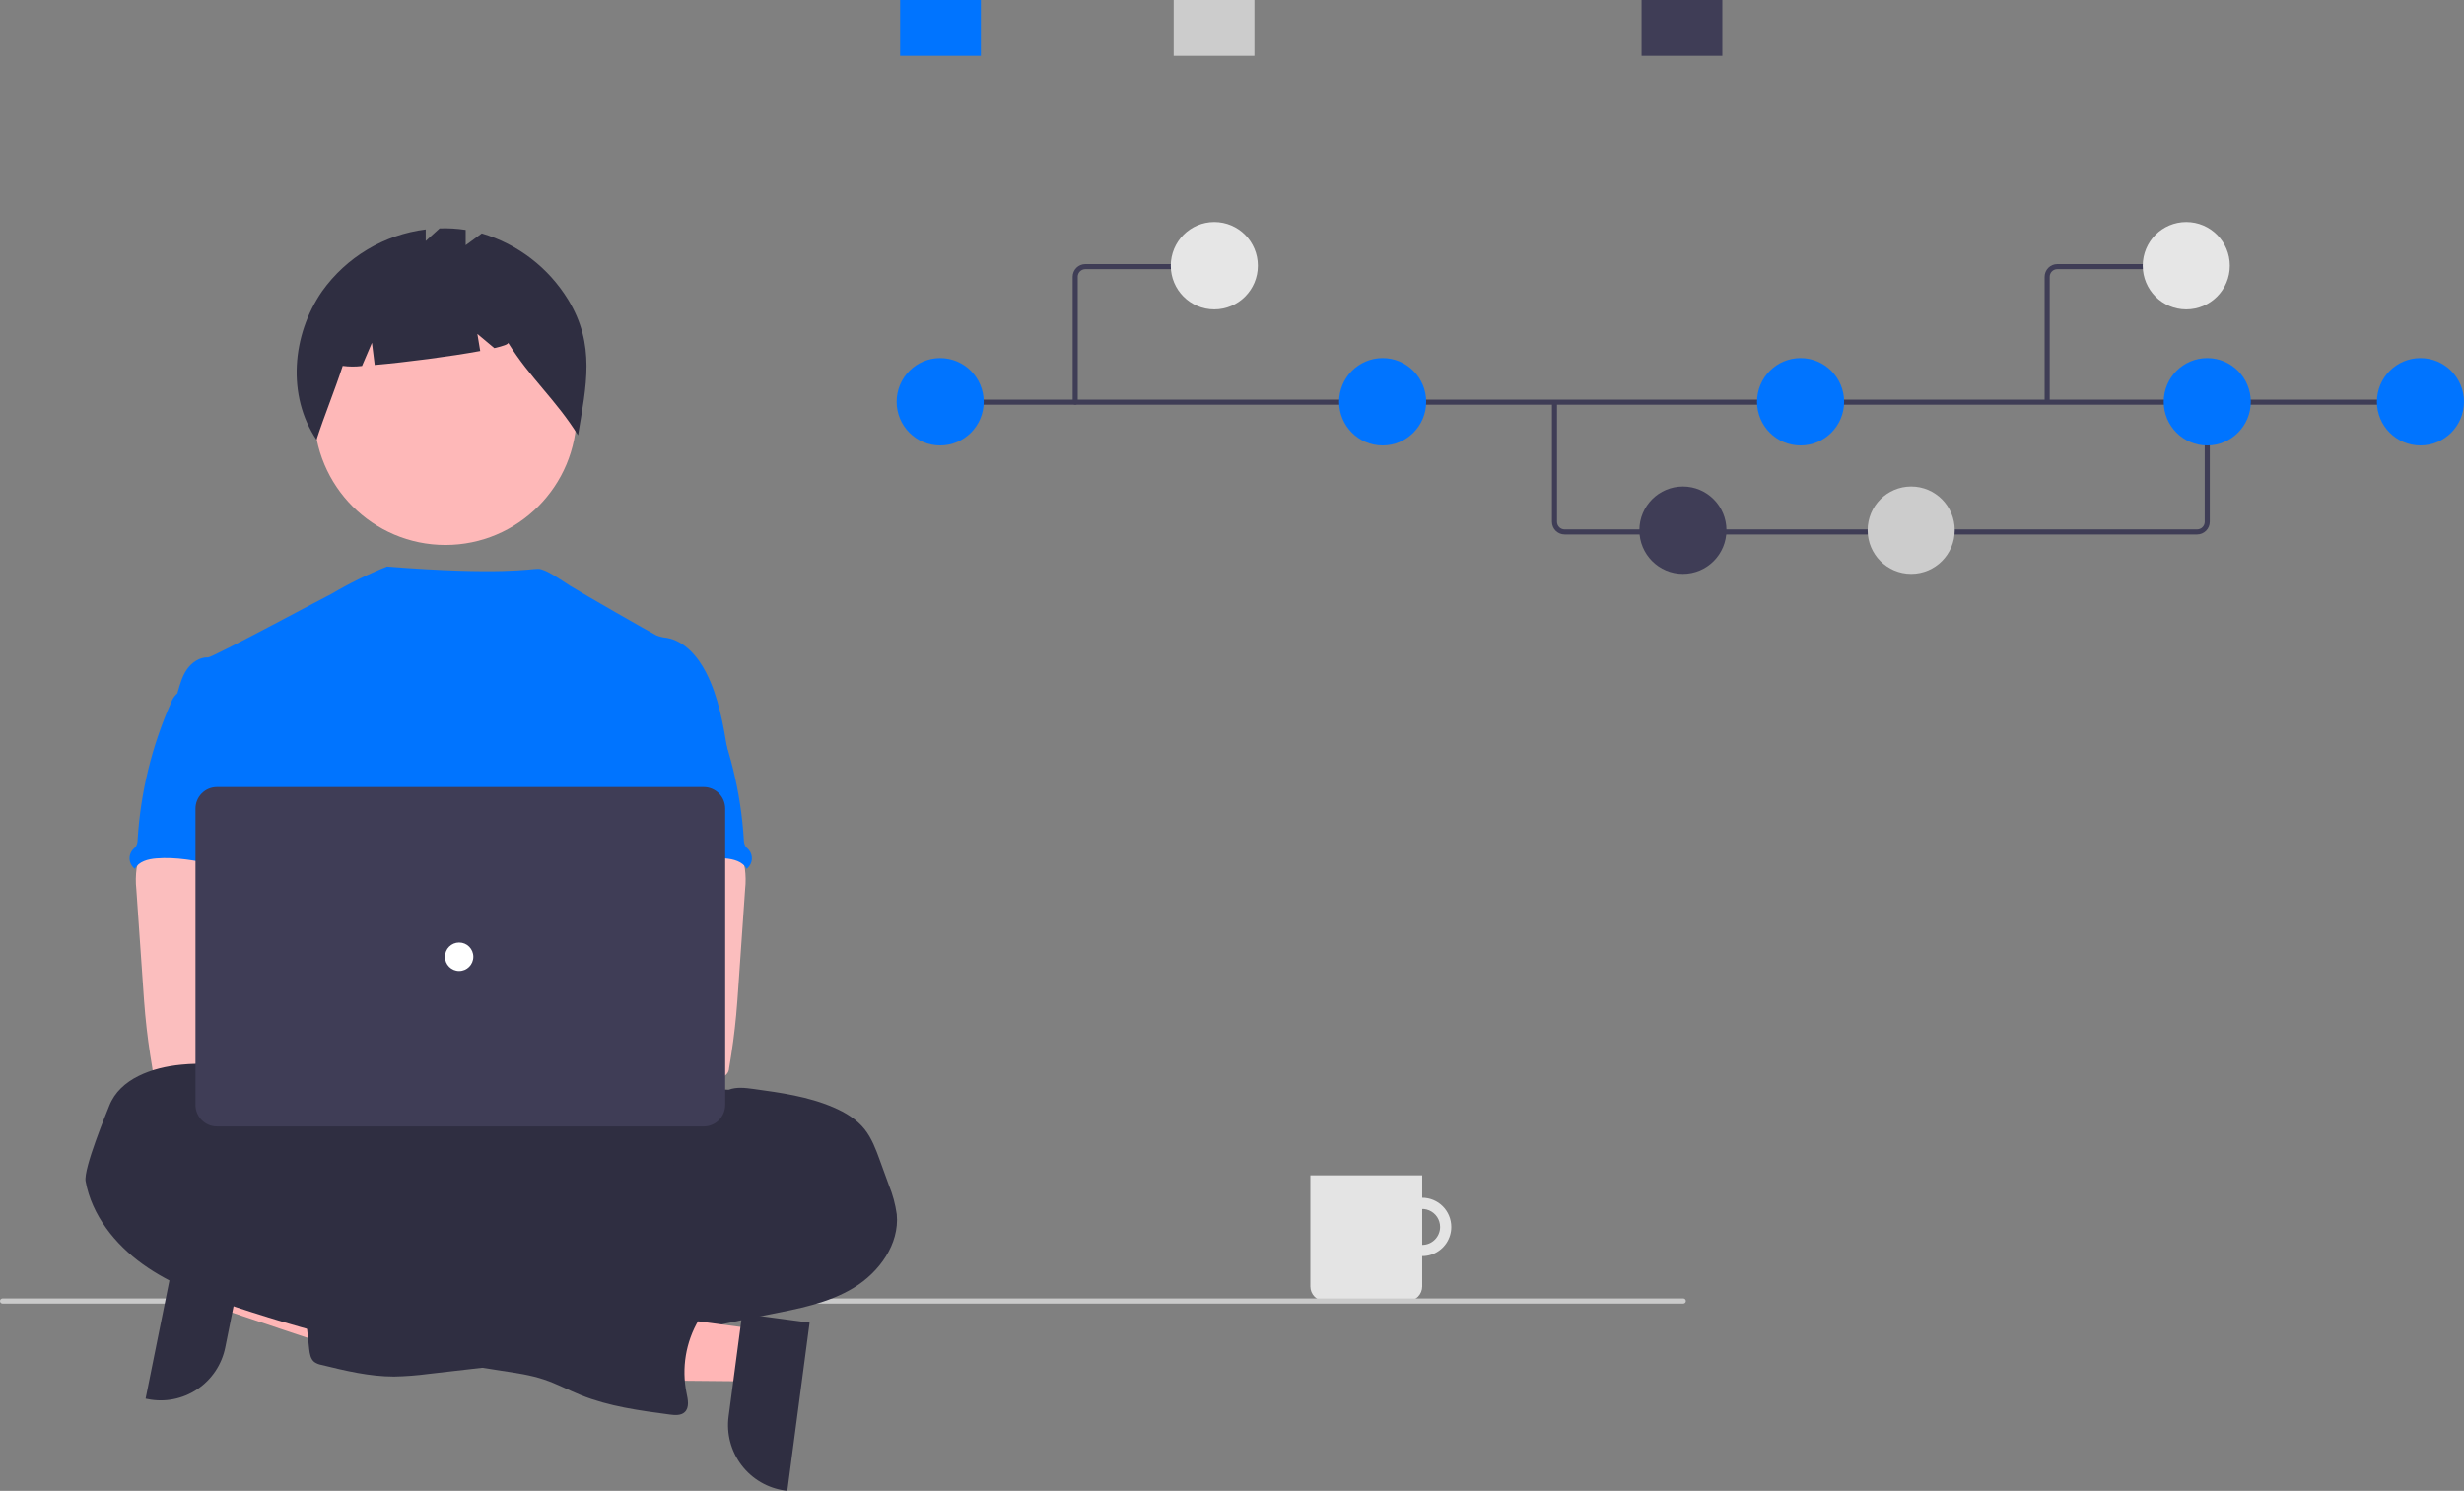 <svg width="428" height="259" viewBox="0 0 428 259" fill="none" xmlns="http://www.w3.org/2000/svg">
<rect x="0" y="0" width="428" height="259" fill="#808080" stroke="none"/>
<g clip-path="url(#clip0_327_5402)">
<path d="M247.04 208.08C246.041 208.08 245.064 208.377 244.233 208.934C243.403 209.491 242.755 210.283 242.373 211.21C241.99 212.136 241.89 213.155 242.085 214.139C242.28 215.122 242.761 216.025 243.468 216.734C244.174 217.443 245.075 217.926 246.055 218.122C247.034 218.317 248.05 218.217 248.973 217.833C249.896 217.449 250.685 216.8 251.24 215.966C251.796 215.132 252.092 214.152 252.092 213.15C252.092 211.805 251.56 210.516 250.612 209.565C249.665 208.614 248.38 208.08 247.04 208.08ZM247.04 216.269C246.425 216.269 245.824 216.086 245.313 215.744C244.802 215.401 244.403 214.913 244.168 214.343C243.933 213.773 243.871 213.146 243.991 212.541C244.111 211.936 244.407 211.38 244.842 210.944C245.277 210.507 245.83 210.21 246.434 210.09C247.037 209.969 247.662 210.031 248.23 210.267C248.798 210.503 249.283 210.903 249.625 211.416C249.967 211.929 250.149 212.533 250.149 213.15C250.149 213.977 249.821 214.77 249.238 215.356C248.655 215.941 247.865 216.269 247.04 216.269Z" fill="#E4E4E4"/>
<path d="M227.609 204.18H247.04V223.478C247.04 224.151 246.773 224.797 246.298 225.274C245.824 225.75 245.18 226.018 244.508 226.018H230.141C229.469 226.018 228.825 225.75 228.351 225.274C227.876 224.797 227.609 224.151 227.609 223.478V204.18Z" fill="#E4E4E4"/>
<path d="M292.438 226.459H0.394C0.286 226.447 0.186 226.395 0.113 226.314C0.04 226.232 0 226.127 0 226.017C0 225.908 0.04 225.803 0.113 225.721C0.186 225.64 0.286 225.588 0.394 225.576H292.438C292.546 225.588 292.646 225.64 292.719 225.721C292.792 225.803 292.832 225.908 292.832 226.017C292.832 226.127 292.792 226.232 292.719 226.314C292.646 226.395 292.546 226.447 292.438 226.459Z" fill="#CACACA"/>
<path d="M39.31 218.125L37.504 227.087L71.091 238.344L73.758 225.117L39.31 218.125Z" fill="#FFB6B6"/>
<path d="M42.687 216.431L39.129 234.081L39.129 234.081C38.528 237.064 36.77 239.685 34.243 241.368C31.716 243.05 28.626 243.657 25.653 243.053L25.289 242.98L31.114 214.082L42.687 216.431Z" fill="#2F2E41"/>
<path d="M77.372 94.676C89.968 94.676 100.178 84.43 100.178 71.79C100.178 59.151 89.968 48.904 77.372 48.904C64.777 48.904 54.566 59.151 54.566 71.79C54.566 84.43 64.777 94.676 77.372 94.676Z" fill="#FEB8B8"/>
<path d="M98.673 52.047C95.263 46.49 89.926 42.396 83.688 40.552L80.889 42.602V39.94C79.391 39.71 77.874 39.621 76.36 39.675L73.945 41.869V39.858C70.368 40.304 66.922 41.489 63.825 43.337C60.728 45.186 58.046 47.659 55.948 50.6C50.702 58.189 49.817 68.746 54.976 76.396C56.392 72.028 58.112 67.93 59.528 63.562C60.641 63.714 61.77 63.72 62.884 63.578L64.607 59.544L65.089 63.408C70.43 62.941 78.352 61.915 83.415 60.976L82.922 58.012L85.868 60.475C87.419 60.117 88.341 59.791 88.264 59.543C92.03 65.635 96.639 69.526 100.404 75.618C101.834 67.028 103.481 59.885 98.673 52.047Z" fill="#2F2E41"/>
<path d="M84.792 221.55C117.224 221.55 143.514 214.17 143.514 205.067C143.514 195.964 117.224 188.584 84.792 188.584C52.361 188.584 26.07 195.964 26.07 205.067C26.07 214.17 52.361 221.55 84.792 221.55Z" fill="#2F2E41"/>
<path d="M126.423 130.643C125.638 125.908 124.829 121.082 122.637 116.817C121.196 114.024 118.908 111.361 115.824 110.809C115.217 110.755 114.62 110.616 114.05 110.397C113.147 109.96 101.004 103.004 99.074 101.792C97.417 100.752 94.801 98.826 93.482 98.826C92.155 98.797 87.067 99.986 67.207 98.428C63.866 99.773 60.632 101.369 57.53 103.202C57.466 103.16 36.917 114.233 36.145 114.204C34.683 114.142 33.324 115.082 32.486 116.264C31.648 117.447 31.255 118.912 30.844 120.328C35.332 130.358 39.438 140.4 43.927 150.43C44.137 150.808 44.249 151.233 44.252 151.666C44.161 152.115 43.97 152.537 43.693 152.901C41.492 156.449 41.562 160.912 41.802 165.082C42.043 169.253 42.341 173.658 40.483 177.396C39.978 178.422 39.321 179.361 38.841 180.387C37.716 182.712 37.309 190.146 37.966 192.643L120.301 195.01C118.531 190.127 126.423 130.643 126.423 130.643Z" fill="#0074FF"/>
<path d="M23.727 150.875C23.562 152.068 23.546 153.276 23.677 154.473L24.858 171.48C24.968 173.083 25.077 174.682 25.227 176.281C25.511 179.384 25.933 182.462 26.458 185.536C26.47 185.972 26.654 186.386 26.97 186.687C27.285 186.987 27.707 187.15 28.142 187.139C33.337 188.242 38.704 188.198 44.005 187.897C52.095 187.444 72.792 186.587 74.056 184.938C75.321 183.29 74.584 180.624 72.935 179.291C71.287 177.958 43.974 174.709 43.974 174.709C44.241 172.586 45.046 170.588 45.81 168.573C47.181 164.999 48.462 161.308 48.487 157.479C48.512 153.651 47.075 149.626 43.949 147.433C41.379 145.632 38.069 145.298 34.936 145.372C32.657 145.438 28.719 144.89 26.637 145.784C24.989 146.512 24.035 149.257 23.727 150.875Z" fill="#FBBEBE"/>
<path d="M126.568 189.317C127.935 188.794 129.442 188.983 130.908 189.181C135.627 189.828 140.415 190.492 144.788 192.383C146.841 193.266 148.796 194.444 150.184 196.178C151.415 197.74 152.135 199.652 152.816 201.535L154.394 205.87C155.064 207.499 155.526 209.206 155.769 210.951C156.262 216.139 152.726 221.03 148.279 223.726C143.832 226.421 138.596 227.381 133.496 228.386C128.395 229.392 123.275 230.504 118.195 231.683C115.826 232.3 113.422 232.775 110.997 233.105C105.56 233.722 99.876 232.812 94.71 234.617C92.657 235.338 90.641 236.41 88.511 236.908C87.095 237.207 85.664 237.426 84.224 237.563L74.447 238.684C72.458 238.951 70.457 239.105 68.451 239.146C64.181 239.146 59.98 238.131 55.833 237.116C55.392 237.038 54.973 236.868 54.602 236.617C53.945 236.098 53.801 235.179 53.706 234.347C53.288 230.663 52.921 226.975 52.607 223.283C52.509 222.084 52.435 220.786 53.088 219.776C53.909 218.541 55.511 218.152 56.973 217.913C63.172 216.896 69.451 216.458 75.731 216.607C78.117 214.213 82.051 214.201 85.176 212.898C86.326 212.368 87.439 211.761 88.507 211.081C94.097 207.808 100.343 205.827 106.792 205.283C108.055 205.244 109.31 205.065 110.534 204.747C112.952 203.993 115.158 201.941 117.642 202.444C117.949 201.591 118.163 200.449 118.873 199.864C119.224 199.563 119.661 199.361 119.986 199.04C120.671 198.344 120.733 197.247 120.63 196.275C120.527 195.302 120.297 194.305 120.548 193.357C120.652 192.998 120.806 192.656 121.004 192.339C122.231 190.207 124.092 189.111 126.568 189.317Z" fill="#2F2E41"/>
<path d="M30.606 120.633C30.206 121.053 29.896 121.551 29.695 122.096C26.375 129.603 24.415 137.643 23.905 145.84C23.914 146.24 23.822 146.635 23.638 146.99C23.456 147.226 23.254 147.445 23.034 147.645C22.842 147.873 22.697 148.138 22.607 148.422C22.516 148.707 22.483 149.007 22.508 149.304C22.533 149.602 22.617 149.892 22.753 150.157C22.89 150.422 23.078 150.658 23.305 150.851C23.343 150.882 23.381 150.913 23.42 150.942C24.098 149.662 25.72 149.244 27.161 149.133C34.064 148.585 40.807 151.807 47.73 151.564C47.242 149.871 46.539 148.243 46.141 146.529C44.379 138.918 48.773 130.631 46.079 123.3C45.541 121.833 44.642 120.39 43.225 119.748C42.639 119.51 42.025 119.347 41.398 119.262C39.649 118.945 36.166 117.589 34.475 118.133C33.85 118.335 33.604 118.924 33.087 119.28C32.301 119.784 31.258 119.969 30.606 120.633Z" fill="#0074FF"/>
<path d="M126.471 145.784C124.389 144.89 120.451 145.438 118.171 145.372C115.039 145.298 111.729 145.632 109.158 147.433C106.033 149.626 104.596 153.651 104.62 157.479C104.645 161.308 105.926 164.999 107.298 168.573C108.062 170.588 108.867 172.586 109.134 174.709C109.134 174.709 81.821 177.958 80.172 179.291C78.523 180.624 77.787 183.29 79.051 184.938C80.316 186.587 119.771 188.242 124.966 187.139C125.401 187.15 125.822 186.987 126.138 186.687C126.453 186.386 126.637 185.972 126.649 185.536C127.174 182.462 127.597 179.384 127.88 176.281C128.03 174.682 128.139 173.083 128.25 171.48L129.43 154.473C129.562 153.276 129.545 152.068 129.381 150.875C129.073 149.257 128.118 146.512 126.471 145.784Z" fill="#FBBEBE"/>
<path d="M120.021 119.28C119.503 118.924 119.257 118.335 118.633 118.133C116.941 117.589 113.458 118.945 111.709 119.262C111.082 119.347 110.468 119.51 109.882 119.748C108.465 120.39 107.566 121.833 107.028 123.3C104.334 130.631 108.728 138.918 106.966 146.529C106.568 148.243 105.865 149.871 105.377 151.564C112.3 151.807 119.043 148.585 125.946 149.133C127.388 149.244 129.01 149.662 129.687 150.942C129.726 150.913 129.765 150.882 129.802 150.851C130.03 150.658 130.217 150.422 130.354 150.157C130.491 149.892 130.574 149.602 130.599 149.304C130.624 149.007 130.591 148.707 130.501 148.422C130.41 148.138 130.265 147.873 130.073 147.645C129.853 147.445 129.651 147.226 129.469 146.99C129.285 146.635 129.194 146.24 129.203 145.84C128.693 137.643 126.732 129.603 123.413 122.096C123.211 121.551 122.901 121.053 122.501 120.633C121.85 119.969 120.807 119.784 120.021 119.28Z" fill="#0074FF"/>
<path d="M131.567 230.918L130.367 239.982L94.957 239.649L96.729 226.271L131.567 230.918Z" fill="#FFB6B6"/>
<path d="M140.629 229.774L136.758 259L136.39 258.951C133.384 258.55 130.659 256.967 128.816 254.55C126.972 252.133 126.161 249.081 126.561 246.064L126.561 246.063L128.925 228.213L140.629 229.774Z" fill="#2F2E41"/>
<path d="M48.262 193.905C48.262 194.317 47.617 193.905 47.559 193.464C47.107 190.13 44.47 187.381 41.399 186.046C38.327 184.711 34.828 184.641 31.502 184.958C26.472 185.436 20.826 187.369 18.986 192.087C18.551 193.19 14.473 203.011 14.871 205.22C15.943 211.113 19.959 216.153 24.825 219.643C29.691 223.134 35.377 225.219 41.049 227.1C56.044 232.062 71.429 235.75 87.041 238.123C89.571 238.506 92.125 238.86 94.548 239.676C96.716 240.405 98.744 241.497 100.864 242.355C105.791 244.34 111.093 245.05 116.345 245.746C117.24 245.862 118.266 245.944 118.928 245.334C119.782 244.54 119.499 243.154 119.256 242.013C118.365 237.673 119.113 233.155 121.355 229.337C122.234 227.854 123.377 226.333 123.211 224.616C123.014 222.614 121.026 221.196 119.047 220.875C117.068 220.553 115.056 221.027 113.067 221.287C112.386 221.444 111.672 221.373 111.035 221.085C110.739 220.884 110.472 220.646 110.238 220.376C108.869 219.051 107.117 218.194 105.232 217.93C103.348 217.666 101.429 218.007 99.75 218.905C99.015 219.317 97.904 218.398 97.139 218.052L88.503 214.129C78.582 209.625 68.611 205.1 58.115 202.249C57.278 202.083 56.482 201.751 55.774 201.272C55.253 200.86 54.879 200.301 54.398 199.842C53.351 198.849 51.892 198.453 50.637 197.748C49.382 197.044 47.974 195.318 48.262 193.905Z" fill="#2F2E41"/>
<path d="M70.618 187.95C74.018 187.95 76.774 185.184 76.774 181.773C76.774 178.361 74.018 175.596 70.618 175.596C67.219 175.596 64.463 178.361 64.463 181.773C64.463 185.184 67.219 187.95 70.618 187.95Z" fill="#FBBEBE"/>
<path d="M84.247 187.95C87.647 187.95 90.403 185.184 90.403 181.773C90.403 178.361 87.647 175.596 84.247 175.596C80.848 175.596 78.092 178.361 78.092 181.773C78.092 185.184 80.848 187.95 84.247 187.95Z" fill="#FBBEBE"/>
<path d="M122.242 195.691H37.677C36.69 195.69 35.743 195.296 35.045 194.595C34.347 193.895 33.954 192.945 33.953 191.954V140.471C33.954 139.481 34.347 138.531 35.045 137.83C35.743 137.13 36.69 136.735 37.677 136.734H122.242C123.23 136.735 124.176 137.13 124.874 137.83C125.573 138.531 125.965 139.481 125.967 140.471V191.954C125.965 192.945 125.573 193.895 124.874 194.595C124.176 195.296 123.23 195.69 122.242 195.691Z" fill="#3F3D56"/>
<path d="M79.755 168.685C81.116 168.685 82.219 167.578 82.219 166.213C82.219 164.847 81.116 163.74 79.755 163.74C78.394 163.74 77.291 164.847 77.291 166.213C77.291 167.578 78.394 168.685 79.755 168.685Z" fill="white"/>
<path d="M381.644 92.853H271.775C271.192 92.852 270.633 92.62 270.221 92.206C269.809 91.792 269.577 91.232 269.576 90.647V69.866H270.456V90.647C270.456 90.998 270.595 91.334 270.842 91.582C271.09 91.831 271.425 91.97 271.775 91.971H381.644C381.994 91.97 382.329 91.831 382.577 91.582C382.824 91.334 382.963 90.998 382.963 90.647V69.721H383.843V90.647C383.842 91.232 383.61 91.792 383.198 92.206C382.786 92.62 382.227 92.852 381.644 92.853Z" fill="#3F3D56"/>
<path d="M421.473 69.426H163.291V70.308H421.473V69.426Z" fill="#3F3D56"/>
<path d="M163.309 77.386C167.486 77.386 170.872 73.988 170.872 69.797C170.872 65.605 167.486 62.207 163.309 62.207C159.132 62.207 155.746 65.605 155.746 69.797C155.746 73.988 159.132 77.386 163.309 77.386Z" fill="#0074FF"/>
<path d="M240.167 77.386C244.344 77.386 247.73 73.988 247.73 69.797C247.73 65.605 244.344 62.207 240.167 62.207C235.99 62.207 232.604 65.605 232.604 69.797C232.604 73.988 235.99 77.386 240.167 77.386Z" fill="#0074FF"/>
<path d="M292.325 99.695C296.502 99.695 299.888 96.297 299.888 92.105C299.888 87.914 296.502 84.516 292.325 84.516C288.148 84.516 284.762 87.914 284.762 92.105C284.762 96.297 288.148 99.695 292.325 99.695Z" fill="#3F3D56"/>
<path d="M331.977 99.695C336.154 99.695 339.54 96.297 339.54 92.105C339.54 87.914 336.154 84.516 331.977 84.516C327.8 84.516 324.414 87.914 324.414 92.105C324.414 96.297 327.8 99.695 331.977 99.695Z" fill="#CCCCCC"/>
<path d="M312.762 77.386C316.939 77.386 320.326 73.988 320.326 69.797C320.326 65.605 316.939 62.207 312.762 62.207C308.585 62.207 305.199 65.605 305.199 69.797C305.199 73.988 308.585 77.386 312.762 77.386Z" fill="#0074FF"/>
<path d="M420.436 77.386C424.613 77.386 427.999 73.988 427.999 69.797C427.999 65.605 424.613 62.207 420.436 62.207C416.259 62.207 412.873 65.605 412.873 69.797C412.873 73.988 416.259 77.386 420.436 77.386Z" fill="#0074FF"/>
<path d="M383.403 77.386C387.58 77.386 390.966 73.988 390.966 69.797C390.966 65.605 387.58 62.207 383.403 62.207C379.226 62.207 375.84 65.605 375.84 69.797C375.84 73.988 379.226 77.386 383.403 77.386Z" fill="#0074FF"/>
<path d="M299.171 0H285.143V9.702H299.171V0Z" fill="#3F3D56"/>
<path d="M170.38 0H156.352V9.702H170.38V0Z" fill="#0074FF"/>
<path d="M217.895 0H203.867V9.702H217.895V0Z" fill="#CCCCCC"/>
<path d="M186.764 70.307C186.647 70.307 186.535 70.261 186.453 70.178C186.371 70.095 186.324 69.983 186.324 69.866V48.087C186.325 47.502 186.557 46.941 186.969 46.528C187.381 46.114 187.94 45.882 188.523 45.881H209.923C210.04 45.881 210.152 45.927 210.234 46.01C210.317 46.093 210.363 46.205 210.363 46.322C210.363 46.439 210.317 46.551 210.234 46.634C210.152 46.717 210.04 46.763 209.923 46.763H188.523C188.173 46.764 187.838 46.903 187.59 47.151C187.343 47.4 187.204 47.736 187.204 48.087V69.866C187.204 69.983 187.157 70.095 187.075 70.178C186.992 70.261 186.88 70.307 186.764 70.307Z" fill="#3F3D56"/>
<path d="M210.928 53.748C215.105 53.748 218.492 50.35 218.492 46.158C218.492 41.966 215.105 38.568 210.928 38.568C206.751 38.568 203.365 41.966 203.365 46.158C203.365 50.35 206.751 53.748 210.928 53.748Z" fill="#E6E6E6"/>
<path d="M356.036 69.866H355.156V48.087C355.157 47.502 355.389 46.941 355.801 46.528C356.213 46.114 356.772 45.882 357.355 45.881H378.755V46.763H357.355C357.005 46.764 356.67 46.903 356.422 47.151C356.175 47.4 356.036 47.736 356.036 48.087V69.866Z" fill="#3F3D56"/>
<path d="M379.76 53.748C383.937 53.748 387.324 50.35 387.324 46.158C387.324 41.966 383.937 38.568 379.76 38.568C375.583 38.568 372.197 41.966 372.197 46.158C372.197 50.35 375.583 53.748 379.76 53.748Z" fill="#E6E6E6"/>
</g>
<defs>
<clipPath id="clip0_327_5402">
<rect width="428" height="259" fill="white"/>
</clipPath>
</defs>
</svg>
